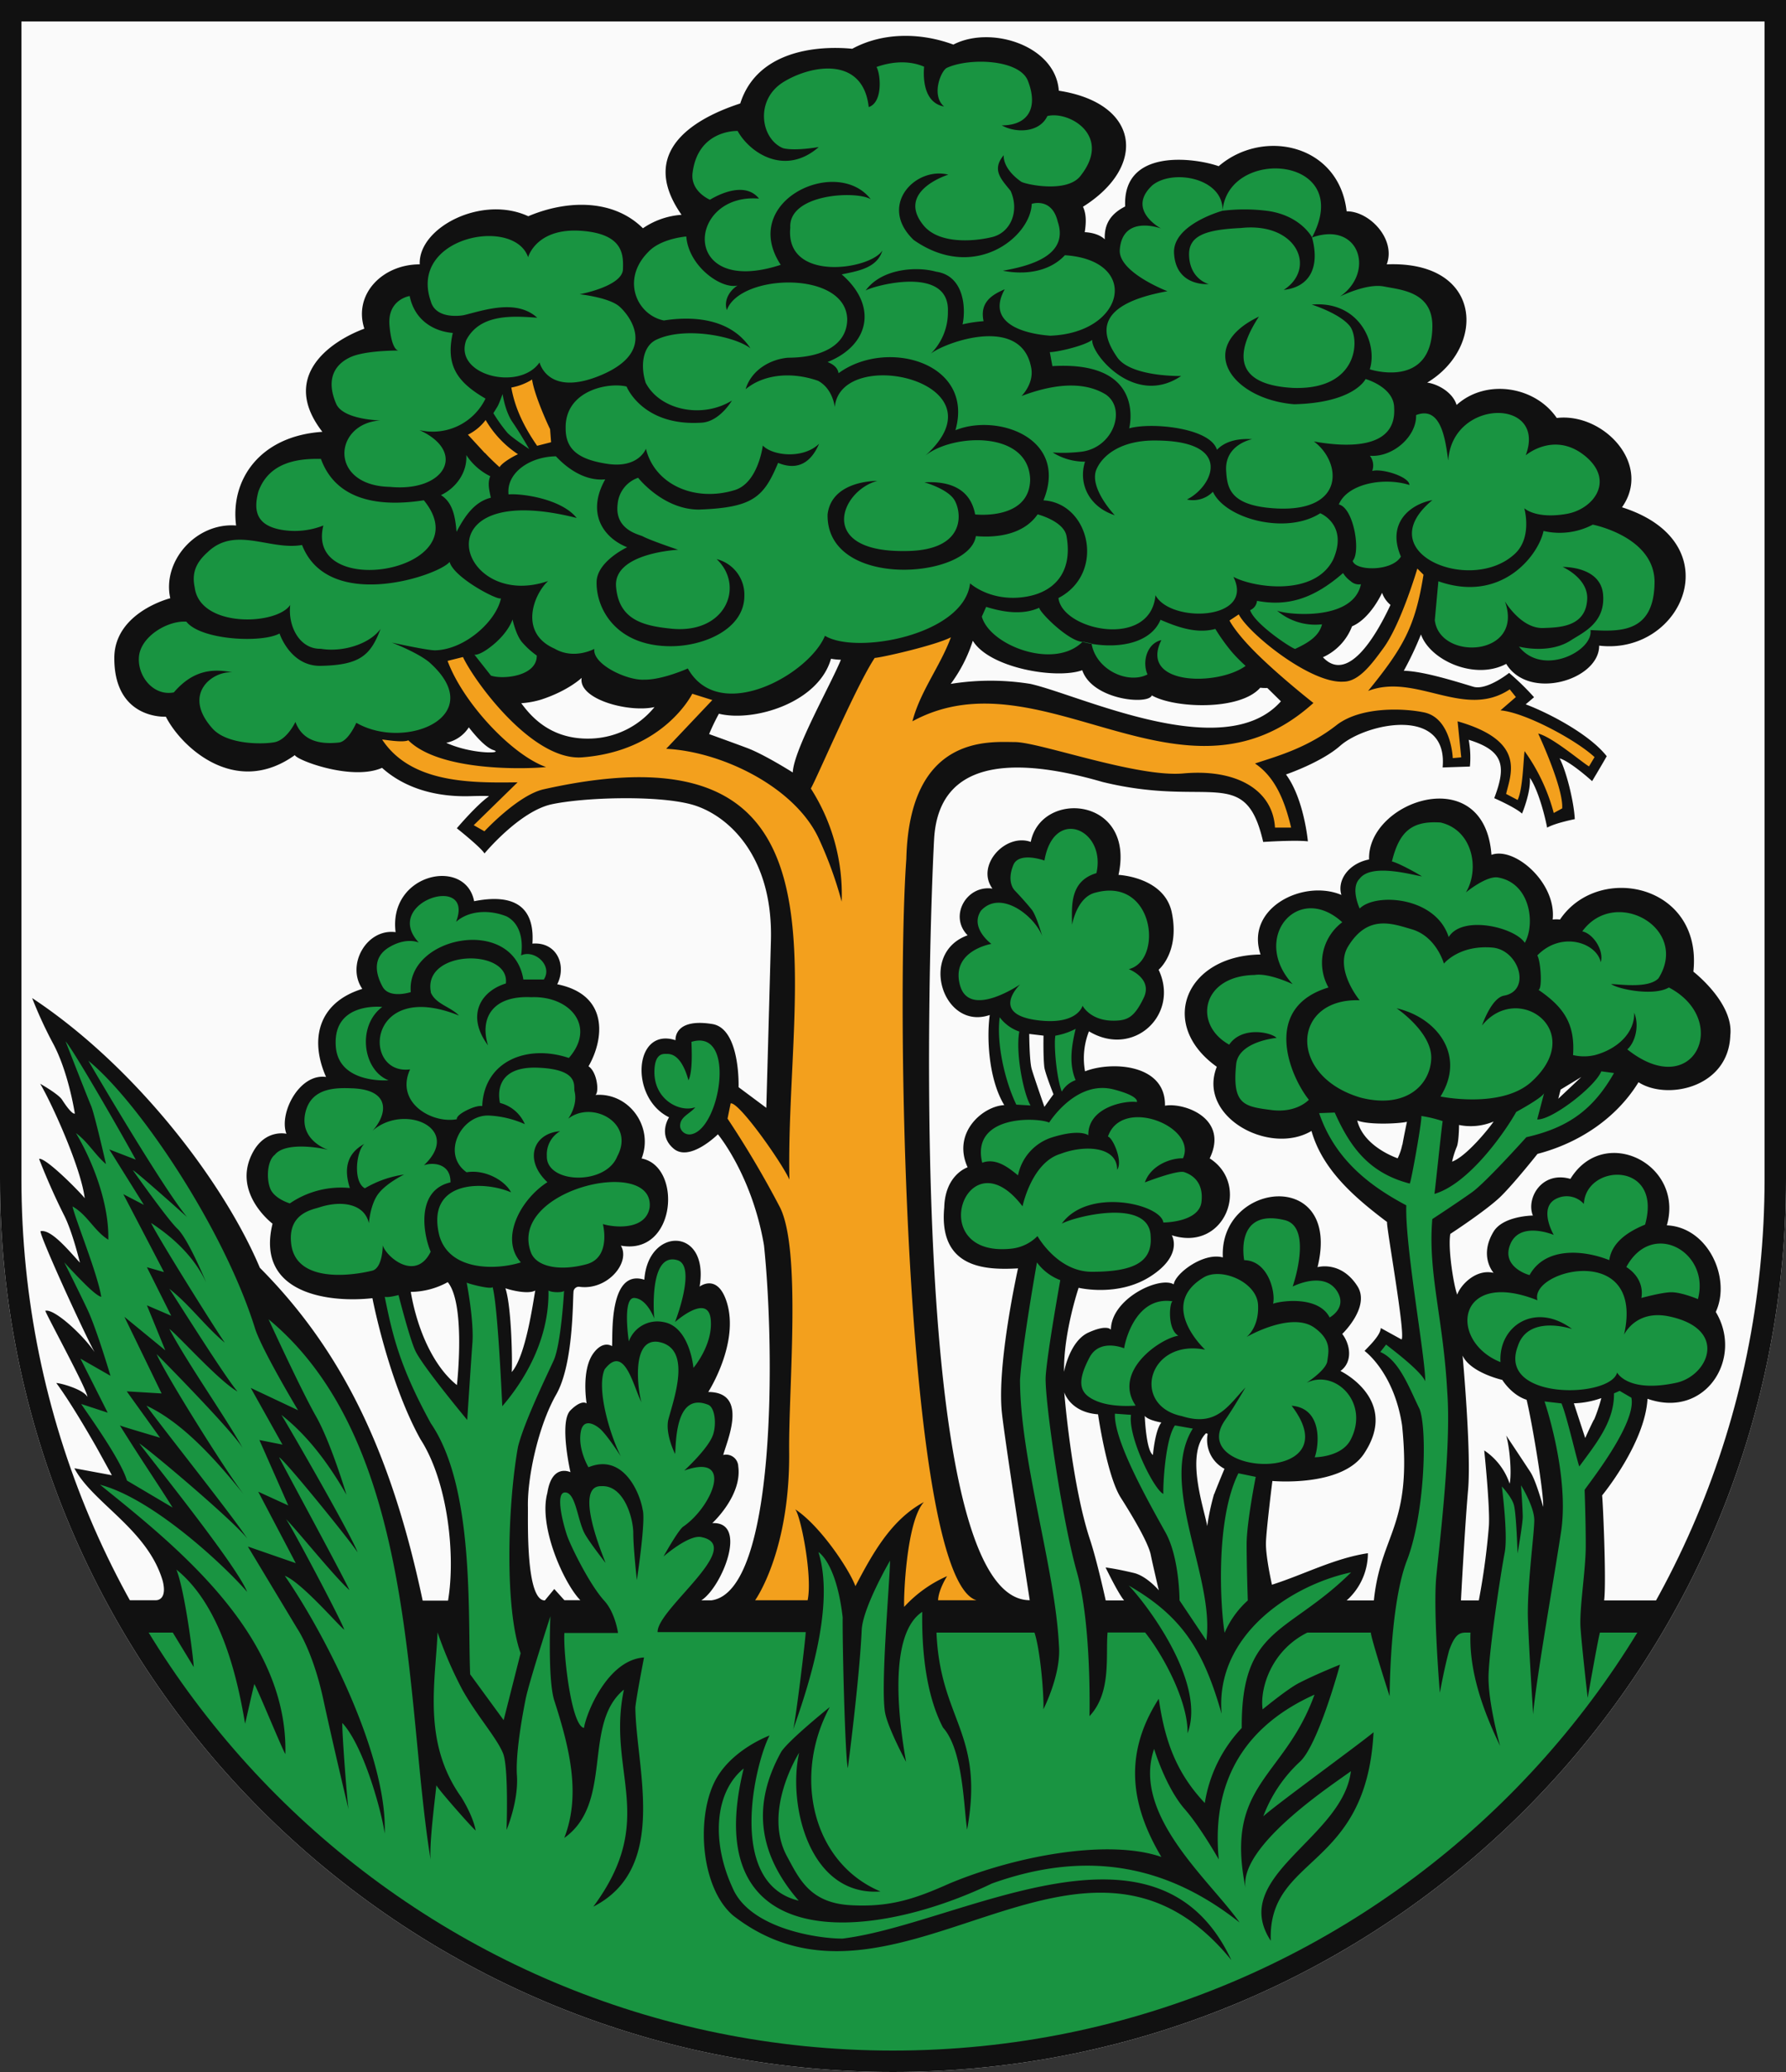 <?xml version="1.0" encoding="UTF-8"?>
<svg xmlns="http://www.w3.org/2000/svg" width="500" height="580" viewBox="0 0 500 580">
  <rect x="0" y="0" width="500" height="580" fill="#333333" stroke="none"/>
  <title>Coat of Arms of Petržalka</title>
  <path id="field" d="M500,330V0H0V330C0,468.071,111.929,580,250,580S500,468.071,500,330Z" fill="#fafafa"/>
  <g id="coa">
    <path d="M420.25,334.81c3.88-3.85,10.18-11.81,10.18-11.81,11.474-2.984,22.016-9.859,28.28-20.06,7.923,5.129,25.217,1.577,25.7-13.14,1-9.07-10.34-17.81-10.34-17.81,2.633-24.488-26.6-30.553-37.34-14.59a8.785,8.785,0,0,0-2.05,0c1.107-10.275-10.668-20.495-17.14-18.11-1.915-26.4-34.793-15.144-34.26,1.29-5.681,1.11-9.022,5.789-7.75,9.93-10.713-4.51-27.03,3.712-22.63,16.68-20.9.265-28.945,19.5-12.25,31.43-5.558,13.979,14.757,24.939,26.51,17.96,3.127,11.047,12.335,18.828,21.17,25.5-.438.282,5.253,31.63,4.04,32.87l-5.83-3.21c.032,2.108-3.956,5.72-4.52,6.42,0,0,8.24,5.93,10.5,20.84,2.918,28.429-5.927,30.061-7.9,49H377a17.738,17.738,0,0,0,5.95-13.22c-9.419,1.423-17.883,5.969-26.86,8.82,0,0-1.81-8-1.68-11.86s1.8-17.18,1.8-17.18,19.36,1.81,25.64-7.62c10.12-15.17-6.59-23.17-6.59-23.17,3.455-2.477,2.845-7.322.51-10.37,0,0,7.96-7.6,4.23-13.4-4.64-7.21-11.15-5.29-11.15-5.29,6.877-27.9-27.57-24.05-26.51-2.73-5.466-1.5-13.39,4.554-13.74,7.54-3.976-2.372-17.516,3.966-17.6,12.69,0,0-1-1.6-6.3.81s-6.81,11-6.81,11c-.21-10.86,4.08-23.54,4.08-23.54s10.92,2.65,20-3.12c9.44-6,6.08-11.58,6.08-11.58,14.853,4.753,22.118-14.171,10.61-21.52,5.432-11.242-7.176-15.687-12.52-14.75.247-11.736-15.055-12.5-22.38-9.62a20.6,20.6,0,0,1,1.1-11.2c12.483,7.531,25.453-4.671,19.5-17.24,0,0,5.92-4.84,3.72-15.88-2-10.1-14.95-10.67-14.95-10.67,4.781-21.805-21.626-23.973-24.57-9.23-7.081-2.54-15.455,6.594-10.72,13.07-7.285-1.065-12.24,7.722-6.95,13.07-13.912,5-6.85,26.794,6.2,22.31-.866,6.006-.43,17.815,4.06,25.23-5.934.263-14.686,7.648-10.26,17.41,0,0-6.3,2-6.54,11.22-1.68,17.6,12.412,17.491,20.65,17.07,0,0-5.95,26.63-4.52,40.33.787,7.652,7.581,51.122,7.8,52.552-35.168.068-27.986-191.322-26.769-213.06,1.4-25.023,27.573-21.651,47.125-15.991,30.013,7.359,39.989-5.026,45,16.8,0,0,8.908-.592,12.511-.17,0,0-1.064-11.873-6.128-18.724,0,0,9.865-3.35,15.192-8.042,7.149-6.3,30.255-11.277,28.659,6.085l7.639-.256a27.218,27.218,0,0,0-.341-7.489c9.964,3.08,10.528,7.455,7.149,16.341,0,0,5.877,2.559,7.783,4.323,0,0,2.526-5.974,2.189-10.026,2.376,3.4,4.26,10.852,4.837,13.958,2.246-1.3,7.744-2.383,7.744-2.383-.242-4.994-2.444-13.666-4.255-17.021,3.1.923,9.106,6.383,9.106,6.383s3.147-5.26,4.086-6.979c-4.817-6.15-16.167-12.064-22.683-14.521l2.342-1.99a71.1,71.1,0,0,0-6.979-6.808s-6.228,4.987-10.021,3.872c-4-1.174-13.749-4.354-19.468-4.468a90.024,90.024,0,0,0,4.806-10.174c2.583,7.289,15.136,12.91,23.87,8.238,6.34,10.437,26.069,4.507,26.02-5.1,23.313,2.765,37.285-28.922,6.39-38.73,8.522-12.059-5.229-26.544-18.26-25-6.125-8.965-19.9-11.04-28.04-3.64-1.13-3.715-5.59-5.959-8.24-6.25,16.619-10,15.589-34.192-11.32-33.11,2.635-7.049-4.815-14.9-11.23-14.85C374.87,40.4,353.646,35.8,341.18,46.52c-6.8-2.381-26.938-5.088-26.18,11.27-3.836,1.955-5.919,4.737-5.71,9.21-2.056-1.979-5.61-2-5.61-2,.358-2.4.543-4.866-.49-7.13,18.053-11.326,15.864-28.989-6.77-32.48-.869-12.6-18.966-18.38-29.52-12.91-9.112-3.356-19.631-3.52-28.31,1.17-10.22-.99-26.706.7-31.35,15.31-8.522,2.793-30.209,11.49-16.434,31.173A21.692,21.692,0,0,0,179.99,63.9c-8.4-8.322-21.425-7.905-32.1-3.37-13.038-6.046-30.849,3.209-30.38,13.47-10.439-.02-18.635,8.376-15.51,18-9.827,3.667-23.643,13.528-11.75,28.88-17.532,1.161-25.819,13.437-24.15,26.22-11.381-.85-20.738,10.153-18.43,20.36,0,0-15.67,3.92-15.67,16.76,0,17.32,14.43,16.4,14.43,16.4,4.344,8.534,19.493,22.674,36.12,10.75.4,1.368,15.934,7.3,24.408,3.569,4.061,3.68,11.8,8.317,24.812,7.921,5.46-.16,5.113.044,5.113.044-3.457,2.405-8.993,8.946-8.993,8.946s6.839,5.427,7.74,7.06c0,0,9.819-11.862,18.859-13.782s29.154-2.56,38.894,0S216.47,238.91,215.82,263.28s-1.29,46.83-1.29,46.83l-7.76-5.78s.54-16.4-7.36-17.68c-10.92-1.76-10.29,4.53-10.29,4.53-11.676-3.8-12.991,16.121-1.81,21.58,0,0-3.27,4.91,1.26,8.76s12.41-4,12.41-4,9.55,11.43,12.9,31.05c3.023,28.657,3.584,96.955-14.706,99.4H196.34c5.7-3.587,13.293-22.116,3.07-21.61,0,0,8.4-7.69,7.27-15.88a3.4,3.4,0,0,0-4.2-3.2c.912-3.642,7.3-17.578-4.2-17.63,0,0,8.8-13.68,5.17-25.18-2.59-8.17-7.59-4.32-7.59-4.32,2.785-16.744-14.484-16.8-15.47-1.93-10.185-3.212-8.769,16.371-9.05,18.6,0,0-2.43-1.76-5.17,1.93-3.54,4.75-1.94,14.11-1.94,14.11s-1.3-1.28-4.53,1.93,0,17.31,0,17.31-5.17-2.56-6.46,5.77c-2.594,9.531,4.762,25.552,9.23,30.06H158l-2.83-3.13-2.64,3.2c-5.41,0-4.67-22.36-4.74-26.21-.17-8.33,2.94-22.71,7.92-31.43,4.84-8.49,4.6-26.07,4.84-28.7a1.489,1.489,0,0,1,1.79-1.44c7.836.977,14.248-6.905,11.47-11.54,15.562,2.84,17.264-22.234,5.81-24.39,3.429-8.822-3.485-18.516-12.93-17.79,1.1-.766.488-6.434-1.93-8.02,4.32-7.508,5.853-20.007-8.76-22.96,2.7-5.326-.122-11.941-6.95-11.38.876-12.888-8.477-13.43-16.32-11.87-2.362-12.394-24.05-7.845-21.98,8.66-8.174-1.073-13.9,9.257-9.32,15.88-12.374,3.828-14.8,14.155-10.15,24.65-7.557-1.049-13.27,10.319-11.09,15.91,0,0-6-1.45-9.54,5.45-5.74,11.13,5.65,19.72,5.65,19.72-4.829,19.747,16.015,22.2,27.96,20.85,0,0,4.47,23.29,13.42,39.44,7.74,11.947,9.888,32.648,7.75,45.22h-7.1c-8.541-40.323-21.881-69.327-45.582-93.169C62.805,331.257,38.171,298.669,9,279.38a119.154,119.154,0,0,0,5.65,12.33c4.52,8.17,6.3,20,6.3,20s-.65.64-3.56-3.85c-1-1.61-6.14-4.49-6.14-4.49,3.092,5.153,11.418,23.414,12.47,32.07-.293-.672-10.752-11.47-12.78-11.05,0,0,2.87,7.61,7.06,15.91,2.33,4.63,4.37,13.15,4.37,13.15-3.406-3.727-8.074-9.375-11-8.82-.622.512,11.613,27.406,15.106,33.865-3.065-4.636-11.3-12.287-13.806-11.575.987,2.418,11.619,21.879,11.81,24.08-1.36-2.246-7.962-3.936-8.72-3.85,0,0,3.56,4.5,11.15,17.8.78,1.38,4.41,8,4.41,8L20.82,411c5.145,9.771,20.527,17.084,24.751,31.6,1.349,5.551-1.941,5.341-1.941,5.341H32.93C119.5,617.894,380.473,617.863,467.044,448H449.09c.672-5.675-.425-29.154-.58-29.39,0,0,12-14.5,12.72-27.06,16.2,5.717,26.94-11.338,19.11-24.31,4.362-9.362-2.115-23.723-13.7-24.24,4.914-17.176-17.586-28.329-27-13-8.08-2.315-12.459,5.5-10.5,10.26,0,0-8.29.06-11,4.49-4.2,6.9,0,11.55,0,11.55-4.955-1.166-9.23,3.378-10.18,6.09-.967-2.393-2.65-12.814-1.94-16.99C406.02,345.4,416.37,338.66,420.25,334.81ZM436.9,305l5.81-3.53-6.46,6.09Zm-29.09,16.06c.612-1.3.671-6.124.65-6.15a16.5,16.5,0,0,0,9.69-.97c-1.313,1.979-7.7,9.837-11.63,11.23A25.025,25.025,0,0,1,407.81,321.06Zm-29.3-145.741c5.18-2.19,8.409-9.379,8.409-9.379a7.722,7.722,0,0,0,2.359,3.385c-4.492,9.632-12.194,21.859-18.917,14.651A15.591,15.591,0,0,0,378.511,175.319Zm-106.166,4.037c4.627,7.635,23.353,10.862,30.635,8.254,2.836,8.345,18.492,9.771,19.48,7.05,6.371,3.639,24.7,4.328,30.35-2.15a12.1,12.1,0,0,0,1.987.073l3.8,3.736c-15.766,17.809-56.335-1.809-70.126-4.879a70.157,70.157,0,0,0-22.31,0A41.292,41.292,0,0,0,272.345,179.356ZM124.922,207.933a9.8,9.8,0,0,0,6.325-4.331c2.023,2.6,4.768,5.675,6.913,6.368C141.215,210.957,132.152,211.2,124.922,207.933Zm40.461-1.188c-11.319.367-16.869-6.4-19.453-9.9a25.052,25.052,0,0,0,5.518-1c7.67-2.49,11.39-6.1,11.39-6.1-1.016,6.019,13.213,9.8,20.391,8.182A23.917,23.917,0,0,1,165.383,206.745ZM127.91,387.77v-.06c-6.471-5.121-11.095-15.409-12.91-26.08a21.806,21.806,0,0,0,10.35-2.73C130.157,364.758,128.206,385.19,127.91,387.77Zm13.58-27.16c1.262.466,6.289,1.793,8.36.64-.583,3.026-2.607,18.308-6.59,22.82C143.473,381.936,143.26,365.918,141.49,360.61Zm80.45-144.379S214,211.2,209.151,209.378c-3.637-1.365-10.631-3.888-10.631-3.888a59.8,59.8,0,0,1,2.742-5.7c9.789,2.4,27.908-3.078,31.378-15.389a18.8,18.8,0,0,0,2.771.281C232.577,191.646,222.211,209.833,221.94,216.231ZM294,307.59l-1.61,2.25s-2.91-8.34-3.56-10.59-.69-9.83-.69-9.83l4,.48s-.12,5.5.21,8.71c.16,1.63,2.58,7.7,2.58,7.7Zm23.64,132.77c-2.684-.648-5.393-1.213-8.13-1.6,0,0,3.49,7.24,5.19,9.24h-5.15s-2.4-11-4.39-17c-5.17-15.59-7.22-41.26-7.22-41.26s1.65,5.59,9.46,6.16c0,0,2.48,17.22,6.36,23.32s7.75,12.83,8.4,16,2.26,9.95,2.26,9.95S321.18,441.33,317.64,440.36Zm7.49-42.16c-1.79,2.19-2.36,9.08-2.36,9.08-1.94-1.29-2.29-10.94-2.29-10.94.98,1.26,4.69,1.86,4.69,1.86Zm14.8,20.03-.04-.03a67.237,67.237,0,0,0-1.93,9c-.7-4.433-6.294-19.937-.33-26l.47.16a9.1,9.1,0,0,0,4.7,9.79S340.9,415.67,339.93,418.23Zm52.69-97.81-.04-.03a15.538,15.538,0,0,1-1.3,3.85c-4-1.48-9.937-4.906-11.31-10.58,3.33,1.293,11.669.882,13.91.36C393.88,314.02,392.94,318.49,392.62,320.42Zm55.68,70.94a44.6,44.6,0,0,1-2.02,6.03l-.04-.03c-1,1.92-2.45,5.18-2.45,5.18l-3.18-9.72A25.2,25.2,0,0,0,448.3,391.36Zm-38.84-11.9c2.21,4.81,11.12,6.81,11.12,6.81s2.55,4.21,6.8,5.56c1.525,6.2,4.895,26.481,4.63,29.98,0,0-1.9-7.1-3.52-9.67-1.647-2.526-6.8-10.291-6.82-10.29,1.007,3.355,1.59,10.88.96,13.46a18.075,18.075,0,0,0-7.11-9.3s1.65,15.88,1.3,21.17A196.668,196.668,0,0,1,414,448h-5s1.07-20.43,2-31S409.46,379.46,409.46,379.46Z" fill="#111"/>
    <path d="M235.63,252.37A54.922,54.922,0,0,0,227,220.73c1.9-3.375,12.721-28.822,17.88-36.56,2.045-.119,17.011-3.536,21.33-5.77-2.994,8.123-8.585,15.094-10.77,23.51,36.189-19.683,75.715,27.886,112.26-5.13,0,0-8.17-6.39-14.87-12.83-6.9-6.63-8.62-10.25-8.62-10.25l2.59-1.72c2.763,5.388,20.139,19.428,29.31,18.829,4.32,0,7.959-4.972,11.2-9.409,4.924-6.74,9.48-22.24,9.48-22.24l1.73,1.72c-2.329,14.5-5.572,20.3-15.51,32.53,13.406-5.157,26.893,8.067,39.65-.44l1.72,2.15-4.31,3.73c6.929.587,21.22,8.309,26.334,13.086l-1.554,2.6c-1.973-1.135-10.19-8.179-14.22-9.2.978,2.1,7.068,15.593,6.72,20.95l-2.37,1.29a52.859,52.859,0,0,0-8.17-17.32c-.341,2.5-.463,10.53-1.94,13.68l-3.23-1.7c1.412-5.826,5.488-14.857-13.58-20.32L409.08,212l-2.37.22s-.391-11.348-8.18-12.83c-5.34-1.1-17.24-1.71-24.14,3.42-8.35,6.6-16.975,8.888-23.05,10.91,6,4.008,8.513,11.229,10.12,17.95h-4.52c-.623-10.592-10.826-16.516-25.65-15.169-12.967,1.178-40.29-8.781-47.19-8.781s-29.51-2.35-30.37,32.72c-3.045,42.379-.123,201.837,19.67,207.51H262.62c.12-3,2.52-6.75,2.52-6.75a35.9,35.9,0,0,0-12.01,8.6c-.186-2.209.532-23.873,5.53-29.34-9.249,4.966-14.451,14.577-19.18,23.54-1.809-4.876-10.073-17.188-17.03-21.62,1.39.345,5.139,18.479,3.65,25.57H211.4s9.8-13.57,9.53-41.6c-.18-18,3.45-56.45-2.59-68.42a273,273,0,0,0-14.66-24.8l.87-4.27c2.337-.481,14.426,16.737,16.45,21.34-1.222-56.078,20.812-129.315-68.79-109.259-7.18,1.6-16.59,11.759-16.59,11.759l-3-1.71,12.28-12c-13.148.19-29.84.27-37.92-11.97.735.009,5.724.947,7.33.21,8.881,8.83,33.064,8.067,38.57,7.49-9.564-3.375-23.232-17.967-27.58-29.72l4.31-1.08c3.21,6.825,19.412,29.156,33.39,28.08,22.936-1.766,30.805-17.8,30.805-17.8l5.615,1.765L186.5,209.61c15.865.785,36.425,10.951,42.88,25.459a110.26,110.26,0,0,1,6.25,17.311M135.76,126.85,131,121.68a13.97,13.97,0,0,0,4.96-4.11,28.887,28.887,0,0,0,9.05,9.58c-.856.352-4.327,2.22-5.16,3.62,0,0-2.55-2.29-4.09-4m14.65-1.93c-3.443-4.937-6.237-10.38-7.26-16.36a16.44,16.44,0,0,0,5.81-2.24c.531,3.844,3.731,11.2,5.04,13.9l.28,3.65-3.91,1" fill="#f3a01d"/>
    <path d="M301.13,288c-1.126,4.731-1.957,9.731,0,14.36a7.312,7.312,0,0,0-3.88,3.21c-1.446-3.76-2.268-12.84-1.8-15.66A19.409,19.409,0,0,0,301.13,288Zm-32.39-12.26c2.59,9.63,16.87-.2,16.87-.2s-9.17,8.71,5.83,10.16c10.33,1.01,11.63-4.17,11.63-4.17s2.26,4.49,9.37,4.17c3.23-.14,5.17-.98,7.76-6.41s-4.2-8-4.2-8c9.742-2.387,7.159-25.968-9.4-21.4-5.18,1.29-6.47,9-6.47,9-.074-5.253-.708-12.234,6.82-14.48,2.8-12.244-11.951-18.747-14.55-3.53,0,0-7.16-2.6-8.72,1.28-1.94,4.76.32,7,.32,7v.02s2.67,2.75,4.84,5.45c1.3,1.61,2.92,7.38,2.92,7.38-2.209-5.732-11.682-13.065-17.13-7.091-3.24,4.811,2.91,9.3,2.91,9.3S266.15,266.11,268.74,275.74Zm14.27,73.8a12.06,12.06,0,0,0,7.44-3.53S296,356,305.66,356c11.89,0,17-2.79,16.47-9.95-.3-10.68-20.843-5.657-24.88-3.53,7.363-10.2,27.688-5.5,28.44-.31,0,0,10,0,10.67-5.78s-2.91-7.69-4.85-8.33-11,2.88-11,2.88c1.672-4.776,7.2-6.836,10.67-6.74,4.1-8.877-17.144-17.4-21.01-6.08,1.268.167,4.3,6.853,2.58,9.3.078-6.59-9.117-7.055-15.83-4.48-8.15,2.42-10.67,14.75-10.67,14.75l.01-.05c-15.542-20.527-27.86,14.367-3.25,11.86Zm-3.14-64.78c-.939,7.094,1.334,17.546,4.65,24.45l4,.24c-1.9-2.988-4.275-14.576-3.16-20.69A11.582,11.582,0,0,1,279.87,284.76Zm46.47,144.31c3.88,7.06,3.88,18.93,3.88,18.93l7.5,11.2c2.465-17.434-13.489-43.782-3.79-59.31l-5-.88c-2.722,3.877-3.37,16.857-3.24,19.17-2.649-1.186-9.969-16.006-9.05-22.13l-4.516-.33c-.324,7.536,9.186,24.28,14.216,33.35Zm-8.39-35.61h-.022l.012.018Zm-5.83,2.26Zm-5.17-3.55c4.446,1.884,10.745,1.314,10.978,1.292-6.486-9.636,6.858-18.785,11.962-19.572-3.152-1.789-2.507-9.351-1.61-9.62-9.495-1.461-12.933,9.308-13.58,13.15,0,0-6.81-2.9-9.69,2.57-3.88,7.38-2.59,10.26,1.94,12.18Zm139.57-96.83c6.111-1.627,11.113-6.087,10.99-11.86,1.521,3.731.217,8.375-1.94,10.27,18.7,14.856,29.117-8.177,11.64-17.33-4.307,2.533-14.351.443-16.17-.96,2.469.052,10.448,1.293,13.26-1.6,8.8-14.053-12.167-25.772-21.33-13.15,3.039.636,6.136,5.328,5.17,8.65-1.113-5.4-10.938-8.908-17.76-1.92,1.035,1.863,1.411,9.591.31,9.63,6.955,4.762,10.315,9.4,9.69,18.27a13.27,13.27,0,0,0,6.14,0Zm-26.45,85.95h0v0Zm4.85-4.46c-5.785,15.225,25.9,14.632,27.8,7.38,0,0,2.91,5.77,16.48,2.88,9.06-1.92,14.86-15.07-1.94-18.6-9.36-1.96-12.6,5.13-12.6,5.13,5.9-26.184-26.594-18.166-24.24-9.64-22.715-9.019-25.051,11.451-10.352,17.309-.6-10.132,9.7-16.975,20.042-9.269,0,0-12.28-4.19-15.19,4.81Zm-1.94-28.91c-3.134,6.718,5.142,9.047,5.24,8.99,4.351-7.9,15.038-7.08,22.3-4.17.752-5.188,5.572-8.105,10.03-9.94,4.985-17.844-16.561-17.23-17.14-5.79a6.45,6.45,0,0,0-7.43-1.6c-5.61,2.38-1,10.27-1,10.27s-9.09-3.85-12,2.24ZM447.9,457c-.71,2.79-3.42,18.28-3.42,18.28s-1.62-14.12-2-19.57,1.46-16,1.46-23.08-.32-15.56-.32-15.56c.612-1.131,14.643-18.509,13.09-25.82l-3.28-1.91-1.59.7c.131,8.011-5.28,14.357-9.7,20.46-.595-1.327-3.435-13.974-4.99-17.65l-4.75-.55s6.83,19.94,4.73,35.81c-1.895,12.734-7.3,43.2-7.91,51.79,0,0-1.14-17.47-1.46-26.45s1.77-24.05,1.77-27.9-3.71-9.78-3.71-9.78.48,6.89.48,8.81-1.45,10.27-1.45,10.27-.32-10.75-1-13.47c-.52-2.21-3.4-5.29-3.4-5.29s1.75,13.45.81,18.44c-1.29,6.9-4.2,26.29-4.52,34s3.23,20.2,3.23,20.2c-4.393-9.1-8.77-20.446-8.3-31.73-2.468.04-4-.574-5.98,5-1.41,5.19-2.59,11.86-2.59,11.86s-1.93-22.92-1-32.55,4.21-36.23,3.07-51.63c-1.1-20.746-5.465-33.256-4.19-48.43,0,0,7.1-4.64,11.14-7.53,3.87-2.77,15.19-15.39,15.19-15.39,11.61-2.645,18.645-7.6,24.54-17.96l-3.56-.48c-1.718,4.305-13.9,13.724-17.94,13.46l1.93-7.35c-.63,1.38-7.8,5.25-7.8,5.25-3.208,5.717-13.262,20.136-22.9,22.95.236-1.483,1.975-18.4,2.3-20.37a35.51,35.51,0,0,0-5.98-1.44c.307.863-2.807,18.268-3.23,18.92-11.612-3.009-16.759-10.446-21.01-19.88l-4.36.16c4.337,12.669,13.695,20.15,24.4,25.81-.4,11.335,5.4,42.849,5.3,49.24-1.367-3.173-10.741-10.014-10.95-10.27l-1.63,2.08c5.39,2.334,8.175,10.279,11.021,16.019,2.259,6.251,1.289,29.821-3.561,42.331s-4.84,38-4.84,38c-.219-.525-6-18.754-5.18-17.8H366c-10.258,5.1-13.333,15.834-12.52,21.49,0,0,6.93-5.72,10.18-7.38,5-2.57,11.48-5.13,11.48-5.13s-6,22.22-11.15,27.1a39.989,39.989,0,0,0-10.33,15.35c3.6-3.289,27.017-20.287,30.87-23.53-1.972,38.734-29.658,34.327-28.77,58.37-11.849-18.056,20.207-28.668,22.43-47.48-3.9,2.992-31.415,20.606-29.49,32.72-5.952-29.264,10.809-30.619,19.3-54.14-17.739,7.967-29.1,22.419-26.8,46.13,0,0-5.12-9.06-9.54-14.1-5.33-6.1-8.56-16.84-8.56-16.84-6.348,18.534,15.682,36.825,23.92,48.58-19.429-15.371-41.726-20.8-69.32-10.908-35.017,16.805-82.336,19.753-69.5-32.192-8.146,6.61-9.108,20.479-3.069,33.51,4.839,11.23,23.589,14.11,30.7,14.11,32.724-3.978,88-38.623,108.89,6.01-42.016-51.614-93.857,22.98-139.47-12.458-9.37-8.022-10.5-28.6-4.52-38.692,4.78-8.07,14.71-11.71,14.71-11.71-3.99,7.529-12.206,41.386,8.16,46.23-11.378-13.136-13.129-26.877-4.879-41.69,2.209-3.37,13.579-12.51,13.579-12.51-10.475,19.475-4.781,43.683,14.21,51.63-20.074,1.42-26.009-24.465-22.79-38.83,0,0-10.34,16.2-3.39,29,3.42,6.32,6.4,13,17.7,13.66s18.39-1.89,27.81-6.08c18.541-7.736,44.4-12.554,59.29-7.42-7.694-12.993-11.428-27.665-.73-44.28,1.651,11.446,4.709,20.51,12.89,29.19a39.456,39.456,0,0,1,10.34-21.01c-.166-28.5,12.888-26,30.63-43.56-16.629,3.492-38.177,17.544-36.26,39.6-4.923-17.222-10.673-27.129-26.02-35.91,3.97,3.934,21.967,26.806,16.48,41.37.19-8.492-6.312-21.188-11.87-28.22H310.07c-.571,6.579,1.159,16.795-5.06,23.41,0,0,.64-25.66-3.55-40.41s-9.12-48.67-8.71-54.78c.45-6.67,4.08-26.86,4.08-26.86a14.541,14.541,0,0,1-6.53-4.95s-4.09,22.92-4.74,32.86c.03,22.5,9.859,52.665,10.9,74.42.661,8.02-4.359,17.8-4.359,17.8.2-3.62-.809-16.381-2.49-21.47H262.17c1.045,24.627,13.489,28.041,8.58,55.16-.962-6.248-1.077-22.268-6.75-28.57-5.331-10.22-5.945-24.041-5.81-32.4-10.467,6.9-5.812,34.723-4.53,42,0,0-4.85-9-5.82-13.48-1.459-6.949,1.305-37.325,1.33-42.85,0,0-7.63,13.1-7.93,19.41-.64,13.94-3.88,38.64-3.88,38.64-.687-1.716-1.538-33.115-1.449-42.17-1.781-15.4-6.791-18.28-6.791-18.28,4.833,15.313-3.256,38.8-7.07,49.67.695-2.582,3.4-24.669,3.52-27.26H184.1c-.24-6.4,24.867-24.16,12.15-26.62-3.55-.64-10.5,5.45-10.5,5.45s4-7.2,5.49-8.34c8.134-5.547,14.511-20.769.32-15.72,0,0,6.85-6.24,8.08-10.09,1-3.05.48-7.7-1.45-8.35-9.213-3.606-8.9,10.828-9.19,13.8,0,0-2.74-5.35-1.94-9.46,1.533-5.9,6.954-20.379-2.921-21.94-8.032-.927-5.172,15.56-4.519,17-2.309-4.359-4.724-16.588-10.34-9.3-2.351,5.194,1.313,18.041,4.53,24.37,0,0-4-6.25-6-7.86s-4.53-2.4-5.18.8c-1,4.9,2.11,10.11,2.11,10.11,9.649-4.005,14.373,7,15.169,11.86.951,2.88-1.619,19.72-1.619,19.72s-1-9-1-13.14-2.59-13.47-8.88-13.15c-8.009-.325.481,19.739,1.12,21.48,0,0-4.85-6.16-6-8.49-1.93-4-2.42-11.23-5.33-11.23s-.48,9.14.65,12.34c1,2.75,6.12,13.36,10.34,18,3.05,3.34,3.83,9,3.83,9H158c-.333,5.606,1.906,25.966,5.49,26.58.606-4.084,6.621-19.1,16.81-19.72,0,0-2.1,10.75-2.43,13.95.159,16.942,9.49,44.941-11.77,55.8,18.262-24.648,3.663-37.616,8.57-60.76-11.712,9.607-2.784,31.658-16.7,41.52,4.656-11.966,1.586-24.882-2.751-38.32-1.939-5.77-1.129-23.74-1.129-23.74s-6,18.44-6.95,23.26c-.8,4-2.85,15-2.42,21.33.48,7.21-2.91,15.23-2.91,15.23s.64-17.58-1-21.49c-1.78-4.33-7.28-10.47-11.31-17.64a111.157,111.157,0,0,1-7-16.18c-.612,14.19-4.261,30.89,6.661,46.17,3.549,5.77,4,9.3,4,9.3-.747-.477-10.426-11.42-11-12.67-.2,2.536-2.028,16.025-1.61,20.84-7.245-44.307-3.492-116.565-45.37-151.28,0,0,9.05,19.73,13.25,27.1s8.56,22,8.56,22c-4.834-8.369-10.569-16.3-18.21-22.33,2.165,3.456,19.317,33.175,21.34,38.49-1.945-3.1-20.511-25.994-21.98-26.62,1.8,3.636,17.178,31.839,19.69,37.18-4.351-3.885-14.874-17.041-17.77-19.88,1.446,1.843,15.3,27.993,16.32,30.95-1.289-.785-11.863-13.2-16.65-15.08,11.814,17.128,28.8,50.94,27.96,72.16-.651-5.247-5.633-24.2-11.84-30.95-.229,1.332,1.453,23.717,1.78,24.38,0,0-4.2-17.49-7.11-30.95S83.29,456,83.29,456l-13.9-23.09,13.41,4.65-10.51-20,8.41,3.85L72.62,403.1l6.46,1.28L70.2,388.51l13.24,6.25s-10-16.66-12-22.77c-8.7-28.033-32.57-63.527-46.7-75.07,3.176,5.5,21.215,36.061,27.63,43.77-3.712-3.366-14.612-13.03-15.17-13.11,0,0,9.71,13.77,12.45,16.35,3.07,2.88,8.07,15.07,8.07,15.07-3.246-7.021-9.034-12.5-15.44-16.67,2.506,5.02,17.555,29.019,20.64,33.51-5.551-4.626-9.807-10.592-15.51-15.07,1.922,2.87,15.429,24.462,19.07,28.74-5.222-2.935-16.517-15.633-19.07-17.51,5.186,9.8,15.716,24.66,20.53,33.34-2.9-4.734-20.274-22.407-24.08-26.29,2.436,5.807,20.347,34.3,24.56,39.48C60.248,408.381,51.04,398.162,41,393.48c4.287,6.021,24.289,31.054,28.22,37.2-3.728-4.872-27-24.545-30.22-26.62,3.767,5.036,27.312,34.233,30.17,41.53-6.243-7.245-26.346-26.127-41.17-29.98C48.6,432.269,80.71,457.353,79.89,491c-.822-1.2-7.736-18.111-8.68-19.58-.036-.235-2.587,11.125-2.59,11.09-1.82-10.572-6-32.486-19.23-43.14,2.356,5.98,4.682,24.166,4.85,27.27L48.38,457H38.122c86.661,157.582,337.123,157.533,423.756,0ZM346.7,412.41c-6.45,12.889-5.071,37.042-3.88,44.59h.04a26.012,26.012,0,0,1,6.47-9s-.33-9.63-.33-15.72,2.55-18.87,2.55-18.87Zm31.36-9.29c5.5-10.408-4.2-19.979-12.29-16.04,0,0,5.5-3.53,5.82-6.09s1.3-5.77-3.56-9.3c-6.52-4.74-19.07,2.57-19.07,2.57s3.57-2.58,3.24-9-10.34-10.59-15.19-7.7c-13.1,7.841.327,20.172.35,20.24-16.028-3.122-20.763,15.695-6.47,18.61,9.755,3.1,12.934-2.961,17.78-8.02,0,0-3.55,6.09-5.82,9.3-10.52,15.646,35.69,18,18.75-4.19,8.763.712,7.672,11.2,6.46,14.43C368.06,407.93,375.48,407.93,378.06,403.12Zm50.73-100.35c15.577-14.221-3.905-28.113-13.89-15.71,0,0,2.58-7.7,6.14-8.35,7.77-1.39,4.2-12.82-3.23-13.46-9.35-.8-13.58,4.49-13.58,4.49s-2.1-7.63-9.05-9.63c-5.49-1.6-12.28-4.18-17.77,4.82-3.93,6.42,3.23,15.07,3.23,15.07-18.958-.657-20.276,21.25.32,27.26,12.61,3.21,19.42-3.52,19.72-10.9s-9.7-14.12-9.7-14.12c11.206,2.56,19.521,13.133,12.29,24.7C403.27,306.94,420.39,310.47,428.79,302.77Zm-53-44.63-.016.015.016.015ZM274.98,325.48c4.246-1.616,8.2,2.146,10.02,3.52a14.032,14.032,0,0,1,9.34-10.56c8.08-2.57,10.34-.65,10.34-.65-.131-7.88,10.322-9.8,13.58-9.3,0,0,.97-1.6-6.47-3.53-10.3-2.668-17.642,8.6-18.069,9.267C290,312.681,271.78,312.189,274.98,325.48ZM109,265.12c-4.86,2.88-3.82,7.53-1.91,11.06s7.91,1.53,7.91,1.53c-1.315-15.578,28.574-21.565,31.52-3.53h5.73c2.594-3.976-2.718-8.492-6.38-6.74,0,0,1.58-7.9-4-10.9-4.819-1.965-10.577-1.707-14.191,1.5,5.32-13.825-20.9-5.5-10.439,5.8C117.24,263.84,113.86,262.24,109,265.12Zm44.09,58.42c-.291,7.823,16.45,8.388,19.71.16,5.086-9.394-7.036-15.778-13.73-10.55,0,0,2.77-3.7,1.77-7.7-.33-1.44,1.46-6.15-10.33-6.58-12.81-.458-10.742,9.009-10.528,9.871a10.346,10.346,0,0,1,6.948,5.939,27.869,27.869,0,0,0-10-2.41c-7.826-.341-13.507,10.771-6.3,15.88,5.079-.879,10.712,2.25,12.44,5.61-8.194-3.488-23.963-3.1-20.04,12.23,2.975,10.067,16.422,9.455,22.79,7.38-5.952-6.6-.164-17.582,7.43-22.45-6.621-6.167-4.026-13.686,3.56-14.27a7.49,7.49,0,0,0-3.72,6.89ZM140,308.81l-.018-.069h0Zm211.23-35.89c-14.832.221-17.31,13.861-7.11,19.5,3.582-5.256,11.782-3.45,13.26-1.89,0,0-10.67.96-11.31,7.38-1.16,11.39,2.25,11.83,10,12.83,7.01.86,10.35-2.89,10.35-2.89-5.534-6.976-13.056-25.838,5.49-31.43a14.164,14.164,0,0,1,3.864-18.265c-12.493-11.385-25.7,4.52-13.884,17.335,0,0-6.72-3.22-10.66-2.57ZM105.54,334.71c-1.94,3.05-2.27,7.69-2.27,7.69-1.229-5.476-7.655-6.429-13.73-4.48-1.7.62-8.73,1.48-8.08,9.62.754,11.286,15.625,9.89,22.79,8.141,2.91-.811,2.91-7.061,2.91-7.061,1.034,3.3,9.241,10.195,13.41,1.77-2.2-5.223-4.053-17.218,5.54-19.41.116-5.249-4.8-5.725-7.43-4.8,10.937-10.285-5.51-17.449-14.38-9.67,3.952-4.3,5.427-11.358-5.5-11.86-4.25-.16-11.48-.44-13.25,6.56-2,7.93,6.14,10.59,6.14,10.59l-.04.03c-2.183-.591-11.835-2.222-14.7,1.411-2.11,1.6-2.44,6.549-1.3,9.449s5.49,4.17,5.49,4.17a25.424,25.424,0,0,1,16.81-4.31C96.329,327.6,96.834,323,102,320.2c-2.246,1.922-3.256,10.619.15,12.43a29.9,29.9,0,0,1,10.98-3.85S107.63,331.42,105.54,334.71Zm43.2-55.57c-10.837-.534-14.5,5.837-12.12,13.48-6.2-8.365-2.064-15.151,5-17.32,1.186-9.909-23.325-9.517-21,2.41l-.04.04c1.366,3.355,5.535,4.026,7.91,6.53-25.852-10.464-27.27,16.813-13.69,15.07-4.221,9.229,6.022,15.245,13.09,13.95,0,0-.4-1.03,3.24-2.73,2.74-1.27,3.87-.95,3.87-.95.531-12.665,12.64-17.381,24.25-13.47,7.744-8.829.292-17.436-10.51-17.01ZM23.82,359.47c-3.24-3.21-5.82-6.1-5.82-6.1s3.88,7.7,6.46,13.15,6.47,18.6,6.47,18.6l-8.41-4.81,7.63,15.13L22.72,393c2.217,3.321,11.069,15.556,12.82,21.44L48.32,422c-3.747-6.059-8.842-13.451-14.77-23.01.021.186,11.179,3.392,11.27,3.48l-9.34-13,9.76.59L34.83,368.61,46.28,378l-5.15-12.61,6.8,2.92-6.8-13.59,4.78,1.37L34.52,334.27l5.76,3-9.69-15.52L38,324.61c-3.148-5.825-17.346-30.605-19.64-33.11,0,0,6.14,15.71,7.12,18s4.19,16.36,4.19,16.36c-3.075-2.63-5.1-6.273-8.4-8.67,5.087,8.589,9.288,20.182,9.05,29.83-3.958-2.463-5.921-7.045-10.02-9.3.854,3.829,7.063,18.934,8.04,25.28C28.34,363,27.5,363.12,23.82,359.47ZM94,292.77c.64,10.77,14.78,9.63,14.78,9.63-7.208-2.809-8.91-15.168-1.78-20.53h.09S93.19,280.28,94,292.77Zm61.01,88.03c2.1-4.65,2.91-19.56,2.91-19.56.092.6-3.436.67-4.37,0,.245,13.773-6.819,25.3-12.93,32.39-.194-3.664-1.284-28.134-2.714-33.362-.318.831-7.58-1.123-7.266-1.278,0,0,2.1,10.75,1.61,17-.33,4.33-1.45,21.49-1.45,21.49s-12.55-15.07-14.55-19.41c-1.68-3.7-4.68-15.55-4.68-15.55-.3.072-2.976.782-3.88.48l.02.01c2.185,10.831,4.2,19.542,12.91,35.43,12.276,17.882,10.295,53.564,11,70.24L141,481.51l4.75-18.75c-4.4-12.083-3.748-40.9-.74-57.75C146.76,397.96,153.2,384.8,155.01,380.8Zm206.88-20.67s5.82-16.68-2.26-18.6c-14.18-3.38-11.31,11.22-11.31,11.22,6.884.143,8.834,9.3,8.08,12.19,2.69-.926,12.8-2.123,15.84,3.85,0,0,4.84-2.57,2.26-7.06-3.61-6.26-12.61-1.6-12.61-1.6Zm18.75-114.17c-2.67,2.64,0,8.33,0,8.33h.04c4.489-4.446,21.293-3.3,24.89,8.02,3.766-6.228,18.424-2.794,21.31,1.61,2.971-5.282,1.593-16.644-7.43-18.28-3.23-.65-9.06,4.16-9.06,4.16,3.864-6.377,2.026-17.436-7.1-19.56-7.9-.52-11.532,2.356-13.61,10.9,2.144.54,7.463,3.553,8.4,4.18-2.972-.466-14.152-3.72-17.44.64Zm87.27,115.77c2.9,0,7.43,1.92,7.43,1.92,3.542-13.135-12.793-22.421-20.04-8.98h0c3.464,2.217,4.773,5.531,4.21,8.66,0,0,5.81-1.6,8.4-1.6Zm-330.03-1.61.026.148A.189.189,0,0,0,137.88,360.12Zm38.17,15.4-.005-.036c0,.013-.011.024-.015.036Zm5.82-37.53c1.485-14.577-40.179-5.006-33.14,12.83,1.79,4.05,8.57,4.97,15.52,3.05s4.53-11.219,4.53-11.22c3.508,1.055,12.043,1.674,13.09-4.66Zm3.86,32.08c7.4,1.28,8.4,12.83,8.4,12.83s5.49-6.42,4.85-13.47c-.68-7.68-10,.64-10,.64s6.14-15.72.65-17.32c-8.22-2.4-6.47,16.35-6.47,16.35s-1.95-5.45-5.5-5.77c-3.44-.31-1.725,11.429-1.615,12.154A8.489,8.489,0,0,1,185.73,370.07Zm8.16-321.7c1.54-12.19,12.61-11.71,12.61-11.71,3.5,6.3,13.375,12.677,22.71,4.5,0,0-6.65,1.19-10,.32-6.274-2.631-7.927-13.507.071-18.49,7.856-4.872,22.329-7.324,23.919,6.98,4.016-1.3,3.35-9.226,2.18-11.22,4.3-1.516,9.059-1.9,13.33-.08-.248,2.7-.317,10.084,5.58,11.14-3.65-3.1-.9-10,.81-10.83,6.37-2.89,20.16-2.35,22.62,3.53,2.981,7.5.3,12.575-7.27,12.59,4.008,2.238,10.593,2.038,12.76-2.61,5.977-1.525,18.092,5.378,9.449,16.52-3.659,5.27-15.779,2.56-16.8,1.84C280.45,47,281,43.44,281,43.44c-3.5,4.156-.606,6.806,1.94,10.01,2.51,5.7,0,11.64-5.18,12.91s-14.91,2-19.22-3.28c-7.84-9.63,6.94-14.19,6.94-14.19-9.181-2.344-19.773,8.623-9.69,18.281,16.936,11.88,32.739-.8,33.05-10.111,0,0,5.65-1.92,7.28,5,3.2,9.451-7.741,12.391-15.37,13.72,6.056,1.206,12.982.372,17.38-4.34,21.266,1.42,16.9,21.763-4.12,22.53-8.612-.655-17.729-4.007-12.73-12.99-3.634,1.528-7.058,3.7-5.92,8.93a36.614,36.614,0,0,0-5.89.89c.929-4.087.64-13.61-7.411-14.75-5.691-1.582-15.405-.774-19.739,5.3,1.332-1.091,23.62-7.54,23.05,5.921a16.289,16.289,0,0,1-5.17,12.1c2.148-2.643,25.426-12.038,28.45,3.37,1,4.55-2.67,8.11-2.67,8.11,5.448-2.039,15.8-5.2,23.59-.42,5.82,4,2.21,14.77-6.7,16a44.064,44.064,0,0,1-8.16.23,16.8,16.8,0,0,0,9.05,2.57c-1.964,6.17,1.157,12.685,8.32,14.99,0,0-7.38-7.73-5.09-12.91,1.69-3.85,6.86-8.16,16.73-8,21.924.137,15.734,12.982,8.56,16.51a7.789,7.789,0,0,0,7.28-2.16c3.528,7.616,20.528,12.127,30.05,6.01,0,0,7.87,3.18,3.64,12.91-5.267,10.6-22.523,7.84-27.96,4.89,6.127,12.214-17.572,13.07-21.81,5.14-1.327,15.115-26.1,9.9-27.16.79,13.288-6.92,8.813-26.572-4.2-27.34,7.117-17.377-12.805-24.418-24.64-19.63,5.39-18.931-19.245-25.839-32.73-15.96-.217-1.642-1.647-2.564-3.07-3.13,11.727-4.7,14.137-15.74,3.96-24.53,4.371-.928,9.918-1.722,11.39-6.69-3.405,5.409-27.245,8.95-25.79-6.35-.56-9.524,18.435-10.475,22.54-8-9.516-12.262-36.922.508-25.21,18.36-28.265,9.247-26.32-20.2-6.08-18.54-3.439-4.321-9.774-2.051-13.74.32C198.75,55.91,193.23,53.62,193.89,48.37ZM312.73,99.96c3.79,5.61,17.94,5.29,17.94,5.29-13.089,8.848-25.3-6.325-24.89-10.1-2.441,1.785-10.236,3.479-11.88,3.41l.72,3.93c26.5-1.59,21.5,17.41,21.5,17.41,6.272-1.749,22.725-.163,24.57,6.01,2.508-2.636,6.372-3.2,9.85-2.97,0,0-7.75,1.44-7.27,8.9.3,4.8,1.05,9.86,14.3,10.5,19.227.866,17.929-13.107,10.26-18.76,9.036,1.616,23.173,2.325,22.47-9.38,0-5.86-8-8.1-8-8.1s-3.12,6.66-20,7.06c-17.369-1.423-27.972-15.858-9.86-24.53-4.207,6.441-10.337,18.9,9.62,19.96,18.42.6,18.67-13.87,15.76-17.4s-10.59-5.93-10.59-5.93c13.407-1.159,18.542,11.035,16.24,18.12,0,0,17.39,5.72,17.53-12,.08-9.7-8.74-10.24-13.58-11.19S375.14,83,375.14,83c9.8-6.732,5.528-21.208-7.83-16.52,2.184,8.028-.392,13.837-7.92,14.67,9.36-6.054,3.673-19.07-12.04-17.319-10.03.459-14.66,2.209-14.46,7.689.24,6.71,5.49,8,5.49,8s-9.21.87-9.7-8.67c-.42-8.03,13.58-11.86,13.58-11.86.288-9.166-13.937-11.782-19.64-7.13-7.43,6.89,2.43,12.1,2.43,12.1s-10.79-4.06-11.56,5.94c-.49,6.33,13.34,11.62,13.34,11.62C304.463,85.55,309.324,94.963,312.73,99.96Zm110.93,55.45c5.55-4.56,3.07-13.15,3.07-13.15s3.14,3.09,11.79,1.6c7.44-1.24,13.58-9.1,5.5-16-8.73-7.41-16.89-.41-16.89-.41,6.052-16.044-20.471-16-21.68,1.37l-.04-.04c-.808-6.264-2.153-15.225-8.97-12.59.207,5.973-6.536,11.9-12.93,11.39a4.473,4.473,0,0,1,.65,4.25c2.871-.77,10.456,1.679,10.41,3.93-7.211-2.28-17.373-.348-19.76,5.45,4.174.958,6.195,13.292,3.88,15.79.74,2.881,11.03,3.016,13.5-1.2-4.086-9.5,2.74-14.693,8.81-15.8C383.3,154.6,411.214,166.2,423.66,155.41Zm22.25-8.55a19.933,19.933,0,0,1-13.79,1.77c-1.448,6.926-11.86,20.294-29.44,14.08,0,0-.65,7.03-1,10.89,1.369,11.536,25.161,10.215,19.63-5.26,0,0,4.53,7.7,10.76,7.46,4.19-.17,12.04-.15,12.28-8.27.13-5.77-6.87-8.82-6.87-8.82s10.62-.3,11.31,7.71-5.74,10.69-9,12.82c-6.14,4.01-14.55,1.76-14.55,1.76,6.689,8.528,20.922,1.175,20.02-4.63,8.328.447,17.967.884,17.94-13.72C462.91,150.15,445.91,146.86,445.91,146.86Zm-67.82,15.79a7.687,7.687,0,0,1-2.09-2.24c-8.36,7.294-15.61,9.377-24.09,7.78a3.169,3.169,0,0,1-1.93,2.61c1.369,4.153,12.833,11.485,12.68,10.81,3.03-1.432,6.614-3.322,7.44-6.85a16.538,16.538,0,0,1-12.61-3.85c2.015,1.072,21.269,3.324,23.51-7.37A3.369,3.369,0,0,1,378.09,162.65Zm-33.25,19.82a54.8,54.8,0,0,1-4.6-6.42c-5.224,1.419-10.57-.49-15.35-2.56-2.622,6.3-11.081,8.121-19.292,6.734,1.3,7.358,10.214,11.366,15.652,8.566-1.549-3.488-.183-8.688,3.88-9.61-6.323,12.75,15.777,12.924,23.59,7.22A43.611,43.611,0,0,1,344.84,182.47Zm-41.73-2.85-.061.051a21.958,21.958,0,0,0,2.549.553c-.008-.03-.02-.065-.028-.094Zm-12.16-9.5c-4.713,2.123-10.1,1.235-14.87-.24l-1.21,2.72c2.23,8.074,20.247,14.976,28.179,7.071-3.949-.194-12.086-8.326-12.1-9.551Zm-5.06-2.9c9.05-.95,14.54-6.81,12.69-17.15-.76-4.22-8.09-6.09-8.09-6.09-3.813,5.508-11.043,6.633-17.29,6.09-1.831,12.041-41.9,15-41.511-6.07,1.131-9.63,13.9-9.38,13.9-9.38-10.323,2.758-16.992,19.917,7.71,19.63,18.1,0,15.84-11.87,13.58-14.75s-8.08-4.48-8.08-4.48c6.149-.369,12.761,1.2,14.2,8.98,0,0,15.21,1.75,15.4-9.75-.389-13.83-21.631-12.9-29.33-6.73C282,106.9,235.32,96.408,233.7,113.97c0,0-.49-5.14-4.69-7.38-7.482-2.617-15.262-1.805-20.27,2.36,1.489-5.048,6.451-8.331,11.87-8.82,9.37,0,16.57-3.44,16.57-10.82-.42-13.7-30.046-12.729-33.7-2.5-.878-2.749.705-5.4,2.99-6.89-4.449,1.108-13.664-5.277-14.34-13.72l.11-.01s-7.28.51-10.83,4.42c-7.549,7.677-3.152,17.541,4.44,19.1,6.178-.993,18.108-1.479,24.24,7.78-4.54-3.447-18.61-6.191-26.5-2.319-3.88,2-4.25,7.619-2.82,12,3.975,7.6,15.718,10.135,24.13,4.96,0,0-3.4,5.84-8.4,6.18-16.64,1.12-21.09-10.11-21.09-10.11-5.181-1.268-17.3,1.143-17.05,11.721,0,5.449,2.97,8.639,11.72,9.929s10.75-4.24,10.75-4.24c2.483,10.081,13.672,14.943,24.72,11.619,6.71-1.919,8-12.509,8-12.509,2.752,2.889,11.324,3.823,15.76-.51-1.733,4.049-5.044,8-11.48,5.36-4.014,9.629-7.057,12.537-22.18,13.07-10.05,0-17-8.9-17-8.9a8.539,8.539,0,0,0-5.74,7.38c-.9,7.22,6,8.48,7,9,2.26,1.2,9.94,3.77,9.94,3.77s-18.19.87-17.38,10.34c.74,9.07,7.32,10.9,15,11.7,15.683,1.88,21.164-11.876,13.16-19.42a10.259,10.259,0,0,1,7.76,10.26c0,9.3-11.24,14.12-20.61,14.12-15.43,0-20.92-10.63-20.76-18,.12-5.78,8.56-9.7,8.56-9.7-6.68-2.663-11.487-9.532-6.14-19.01-5.362.516-10.288-2.672-13.81-6.45-7.508.118-13.922,4.756-13.26,10.67,3.721-.323,14.818,1.24,19.07,6.59-44.475-11.267-33.315,26.342-7.99,17.65-4.021,3.667-8.3,14.482,1.78,18.92,5.49,3.21,11.15.08,11.15.08-.523,4.391,9.332,8.916,13.98,8.61,5.09.08,12.2-3.13,12.2-3.13,8.845,15.755,33.946,1.627,38.39-9.15,8.73,5.342,38.9-.169,40.63-14.68,0,0,5.26,4.879,14.31,3.929ZM129.8,88.23c5.157-1.2,14.656-4.732,20.6.71-6.977-.51-16-1.115-19.87,6.26-3.629,9.815,14.879,14.42,20.52,6.25,0,0,2.29,9.86,17.29,3.53,15.71-6.66,7.99-16.59,5.09-19.16s-11.15-3.45-11.15-3.45,11.96-2.2,12.12-7c.13-3.93.23-9.86-11.55-10.75-12.74-.96-15,7.38-15,7.38-3.946-11.472-33.493-5.7-27.259,12.29C122.04,89.74,129.8,88.23,129.8,88.23Zm-23.31,29.46c-13.131.82-14.607,18.244,2.69,18.6,15.491,1.5,21.6-9.812,8.24-15.89a16.413,16.413,0,0,0,18.5-8.82c-7.623-4.46-11.293-9.027-9.16-18.38-5.1-.407-10.662-3.364-12.07-10.34,0,0-6.29.94-5.65,8.26.564,6.449,2.135,6.968,2.5,7-.8,0-9.408.01-13.422,1.85-4.8,2.22-6.8,6.58-4,13.07C96.07,117.53,106.49,117.69,106.49,117.69ZM78.82,148.31a21.837,21.837,0,0,0,11.71-1.21c-5.321,21.252,44.452,12.875,28.12-7.06-10.665,1.669-24.233,1.045-28.82-11.62l-.03.04c-6.733-.148-14.489,1.046-17.45,9.1C70.82,143.17,71.95,147.1,78.82,148.31Zm44.61-9.71h.02c3.477,2.153,4.029,6.535,4.36,10.27,2.14-4.061,4.847-8.38,9.6-9.54-.409-1.959-.992-4.095-.16-6.02a17.089,17.089,0,0,1-6.71-5.93c.323,4.8-2.853,9.236-7.11,11.22Zm-3.31,46.73c-3.43-2.8-10.43-5.45-10.43-5.45s10.2,2.24,12.2,2.16c8.331-.232,17.092-8.228,18.36-14.59-.431.905-13.187-5.658-14.38-10.16-3.049,3.824-33.9,14.265-41.31-4.73-9.03,1.584-18.7-5.423-26.43,2-3.14,2.809-4.52,5.7-3.62,9.869,1.424,11.371,22.919,10.646,26.74,4.91-.7,5.837,2.553,12.417,8.561,12.269,6.07,1.032,13.64-1.285,16.729-5.569-2.791,7.447-5.812,10.192-17.05,10.35-8.32-.06-11.23-9.06-11.23-9.06-4.963,2.74-22.034,1.864-26.09-3.31-4.923-.348-12.095,3.678-13.17,9.08-.985,5.6,3.662,11.892,9.67,10.72,5.473-6.393,11.114-6.679,16.39-5.6-5.487-.485-14.2,6-5.64,15.63,3.96,4.56,13.81,4.57,17.37,3.93s5.91-5.69,5.91-5.69c1.906,5.083,6.44,6.378,12.13,5.77,2.66-.24,4.92-5.53,4.92-5.53,13.825,7.971,37.386-1.963,20.37-17Zm25.87-5.76c-1.66-2.17-2.5-6.17-2.5-6.17s-1.05,3.53-5.58,7.22c-3.75,3.05-5.09,2.64-5.09,2.64l4.61,5.85c3.212,1.154,12.926.267,12.84-5.61a22.745,22.745,0,0,1-4.28-3.93Zm-6.68-65.84c-.43.74-1.19,1.92-1.19,1.92a43.6,43.6,0,0,0,3.89,5.45c1.03,1.23,6.14,4.6,6.14,4.6s-2.49-4.39-4.64-7.49-2.8-7.91-2.8-7.91-.97,2.69-1.4,3.43ZM193.5,291.66h.08c.042,1.829.42,8.2-.84,10.74-.813-2.954-2.561-7.468-5.98-7.38-.86,0-3.39-.48-3.55,4.65-.26,8.212,7.186,11.839,11.43,10.27-1.455,1.893-4.558,2.714-4.21,5.61a2.65,2.65,0,0,0,3.23,1.93C201.7,315.7,206.241,287.673,193.5,291.66ZM355.11,59.07c9.13,1.38,12.2,7.38,12.2,7.38C379.463,43.644,343.852,40.9,342.26,59A50.2,50.2,0,0,1,355.11,59.07Z" fill="#199441"/>
  </g>
  <path id="border" d="M497,330V3H3V330C3,466.414,113.586,577,250,577S497,466.414,497,330Z" fill="none" stroke="#111" stroke-width="6"/>
</svg>

